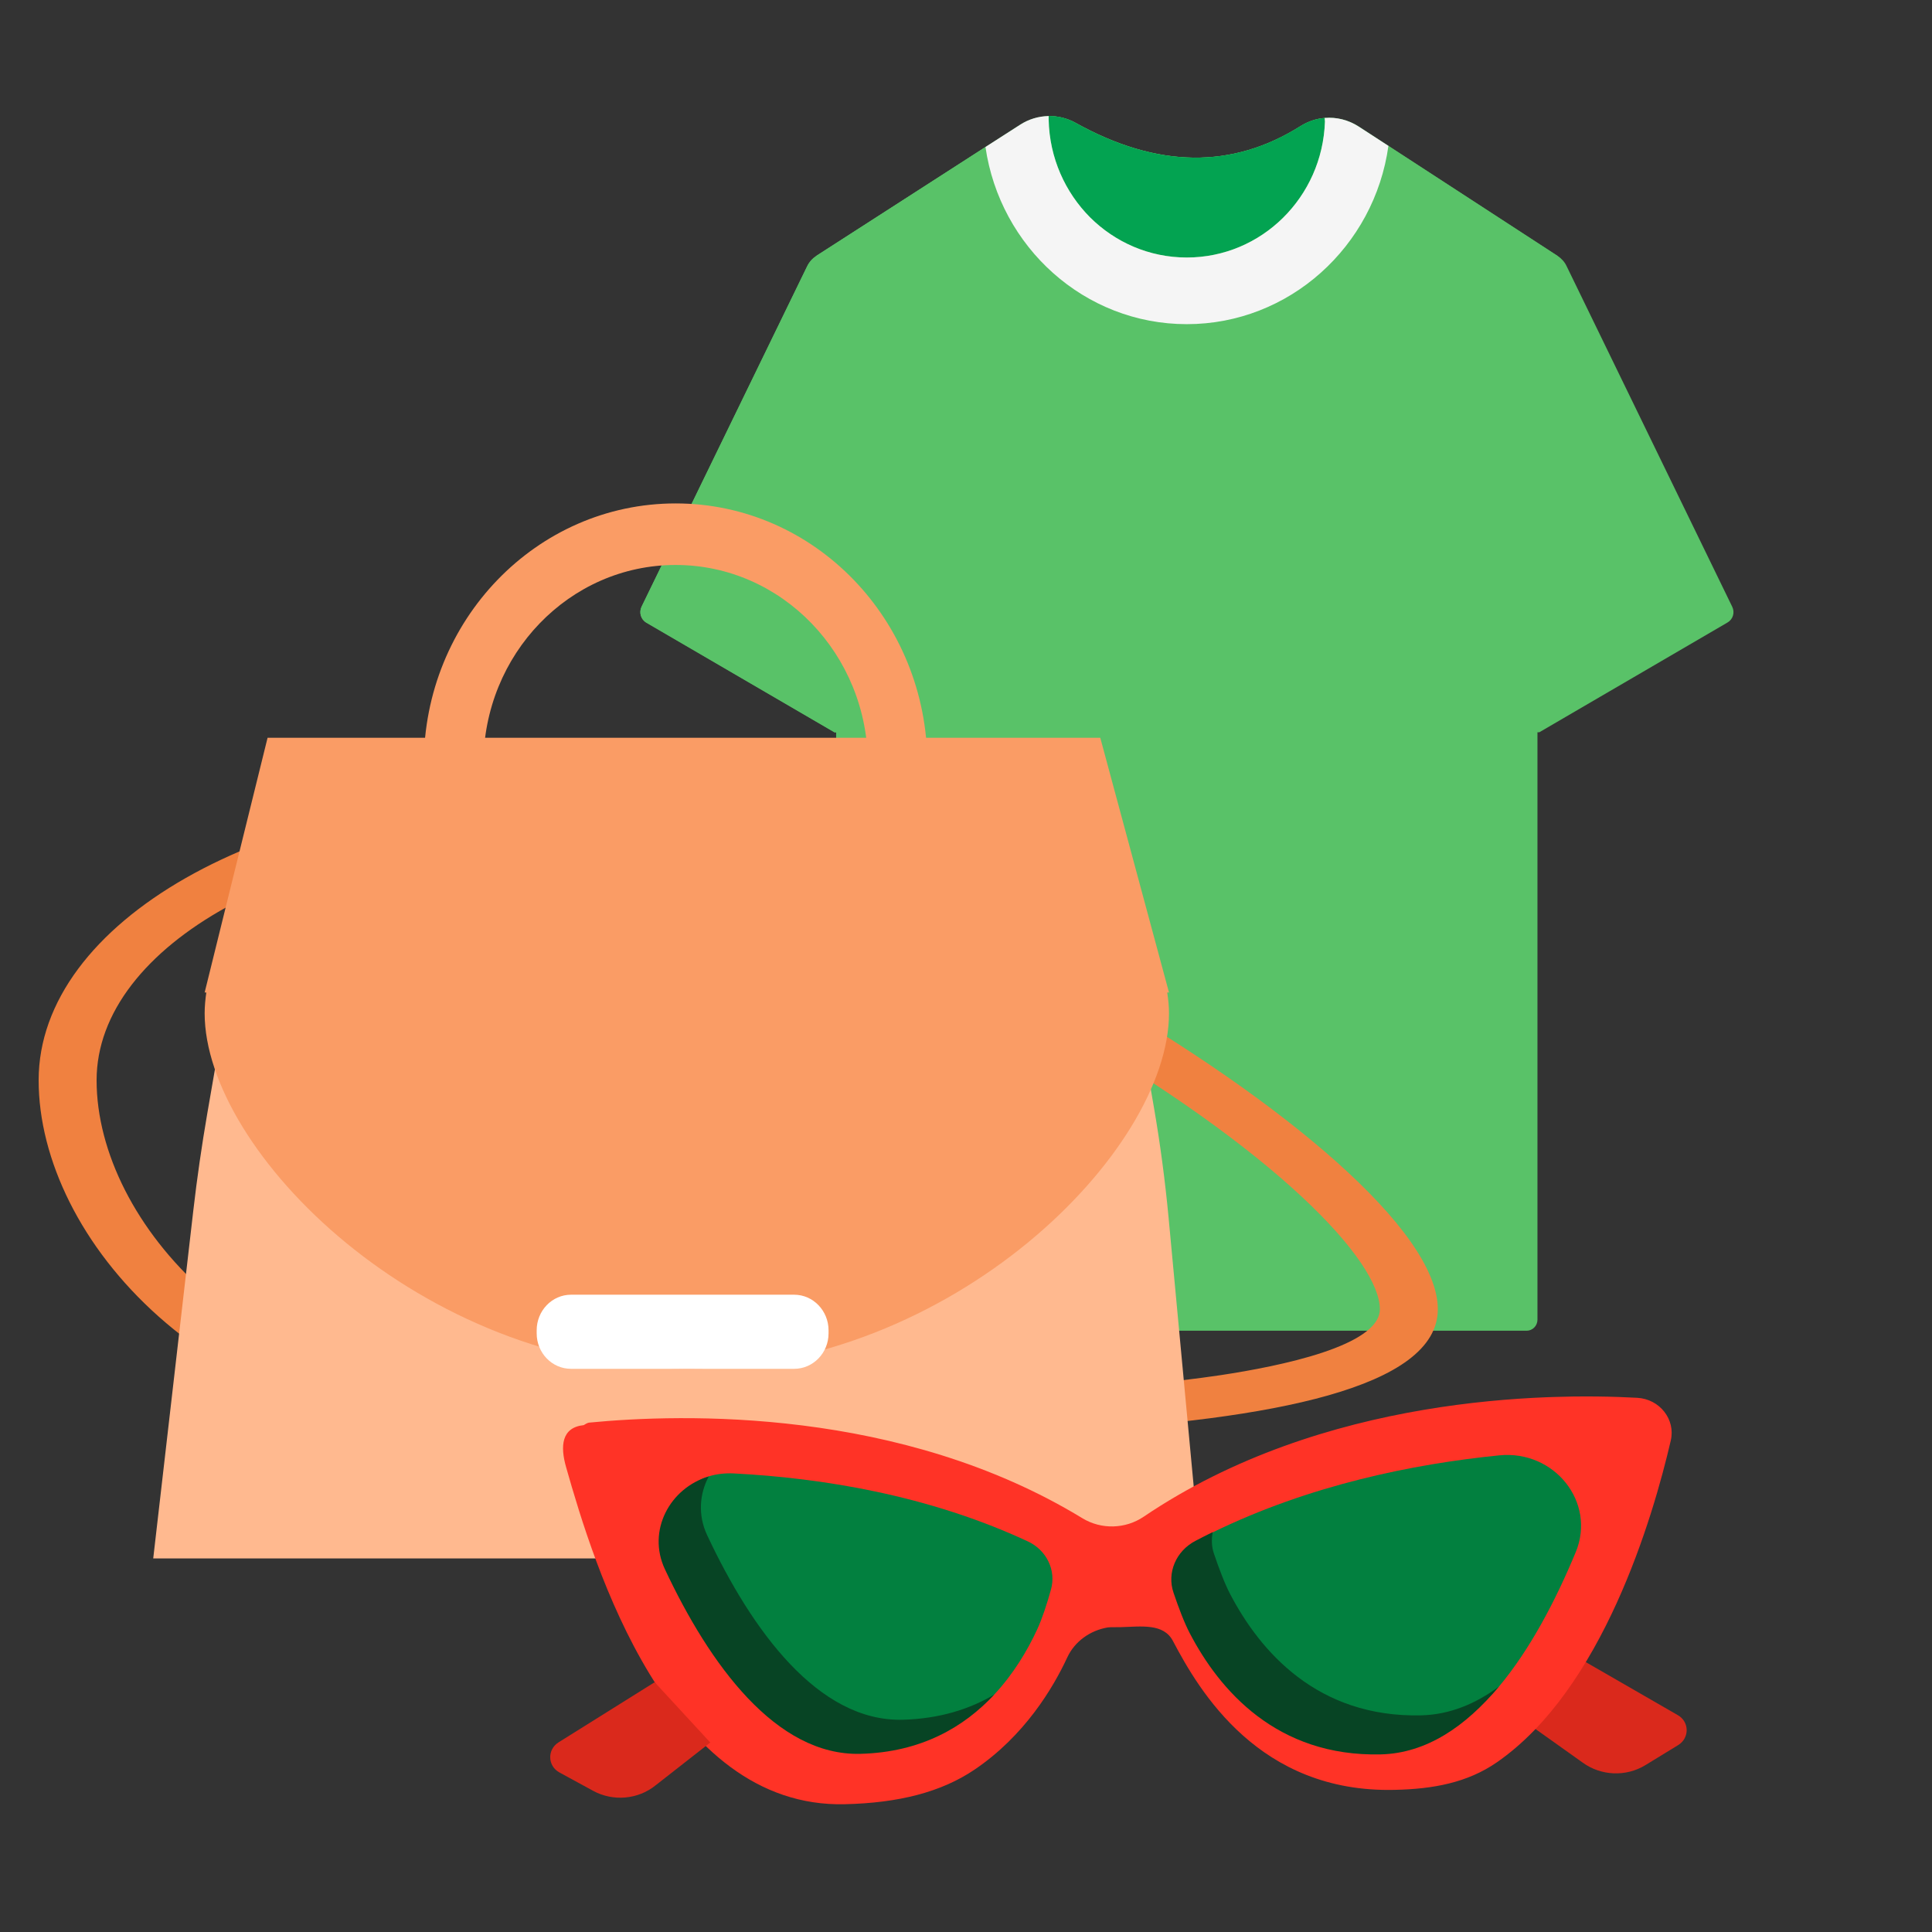 <?xml version="1.0" encoding="utf-8"?>
<svg xmlns="http://www.w3.org/2000/svg" fill="none" height="100%" overflow="visible" preserveAspectRatio="none" style="display: block;" viewBox="0 0 14 14" width="100%">
<rect x="0" y="0" width="14" height="14" fill="#333333" stroke="none"/>
<g id="Group 46283">
<g id="48X48">
<g id="Group 4645419">
<g id="Green T-shirt">
<g clip-path="url(#clip0_0_14419)" id="Capa_1">
<path d="M11.154 5.306L6.047 5.306L4.684 4.511C4.644 4.488 4.629 4.438 4.649 4.396L5.849 1.929C5.864 1.898 5.886 1.873 5.915 1.854L7.392 0.904C7.514 0.826 7.668 0.82 7.794 0.89C8.388 1.22 8.932 1.225 9.426 0.913C9.555 0.831 9.719 0.834 9.848 0.918L11.287 1.854C11.315 1.873 11.338 1.898 11.352 1.928L12.552 4.396C12.573 4.438 12.558 4.488 12.518 4.511L11.155 5.306L11.154 5.306Z" fill="#59C268" id="Vector"/>
<path d="M7.142 1.066L5.915 1.856C5.887 1.874 5.864 1.9 5.849 1.93L4.649 4.397C4.629 4.439 4.644 4.49 4.684 4.513L6.047 5.307L7.142 5.307L7.142 1.066Z" fill="#59C268" id="Vector_2"/>
<path d="M9.735 1.207C9.659 1.158 9.684 0.848 9.598 0.855C9.538 0.86 9.479 0.88 9.425 0.913C8.931 1.225 8.387 1.221 7.793 0.89C7.732 0.856 7.665 0.84 7.598 0.841C7.526 0.842 7.503 1.088 7.44 1.128L7.141 1.065L5.914 1.855L6.059 3.721L6.059 9.563C6.059 9.607 6.094 9.643 6.137 9.643L11.062 9.643C11.106 9.643 11.141 9.607 11.141 9.563L11.141 3.721L11.286 1.855L10.06 1.057L9.735 1.207Z" fill="#59C268" id="Vector_3"/>
<path d="M7.599 0.841C7.665 0.84 7.733 0.856 7.793 0.89C8.387 1.221 8.931 1.225 9.425 0.913C9.479 0.879 9.538 0.86 9.599 0.855L9.601 0.881C9.583 1.428 9.142 1.866 8.6 1.866C8.327 1.866 8.08 1.755 7.899 1.575C7.719 1.394 7.605 1.145 7.599 0.868L7.599 0.841Z" fill="#03A351" id="Vector_4"/>
<path d="M9.847 0.918L10.061 1.057C9.96 1.786 9.343 2.349 8.6 2.349C7.858 2.349 7.246 1.79 7.141 1.065L7.392 0.904C7.455 0.863 7.527 0.842 7.599 0.841L7.599 0.868C7.605 1.145 7.719 1.394 7.899 1.575C8.08 1.755 8.327 1.866 8.6 1.866C9.142 1.866 9.583 1.428 9.601 0.881L9.599 0.855C9.684 0.847 9.772 0.869 9.847 0.918L9.847 0.918Z" fill="#F5F5F5" id="Vector_5"/>
</g>
</g>
<g clip-path="url(#clip1_0_14419)" id="Layer_1">
<path d="M6.72 5.538H6.289C6.289 4.741 5.665 4.094 4.896 4.094C4.126 4.094 3.503 4.741 3.503 5.538H3.071C3.071 4.494 3.888 3.648 4.896 3.648C5.904 3.648 6.72 4.494 6.72 5.538Z" fill="#FA9C65" id="Vector_6"/>
<path d="M3.921 5.755C1.91 5.755 0.28 6.683 0.28 7.828C0.28 8.973 1.518 10.395 3.529 10.395C5.54 10.395 10.419 10.631 10.419 9.487C10.419 8.342 5.932 5.755 3.921 5.755ZM8.844 9.965C8.138 10.07 7.183 10.119 5.837 10.119C5.353 10.119 4.879 10.113 4.461 10.107C4.119 10.103 3.797 10.099 3.529 10.099C2.525 10.099 1.86 9.695 1.48 9.357C0.991 8.923 0.7 8.351 0.7 7.828C0.7 6.848 2.145 6.051 3.921 6.051C4.733 6.051 6.234 6.602 7.659 7.421C9.267 8.346 9.999 9.14 9.999 9.487C9.999 9.753 9.275 9.9 8.844 9.965V9.965Z" fill="#F08140" id="Vector_7"/>
<path d="M8.699 11.296H1.11L1.401 8.77C1.428 8.535 1.462 8.302 1.502 8.069L1.94 5.54H7.932L8.362 8.026C8.407 8.287 8.442 8.55 8.467 8.813L8.699 11.295V11.296Z" fill="#FFB98F" id="Vector_8"/>
<path d="M8.471 7.192L7.973 5.346H1.939L1.483 7.192H1.495C1.488 7.242 1.483 7.292 1.483 7.343C1.483 8.339 3.047 9.92 4.977 9.92C6.906 9.92 8.471 8.339 8.471 7.343C8.471 7.292 8.466 7.242 8.458 7.192H8.471Z" fill="#FA9C65" id="Vector_9"/>
<path d="M5.755 9.382H4.138C4 9.382 3.889 9.498 3.889 9.64V9.662C3.889 9.804 4 9.919 4.138 9.919H5.755C5.892 9.919 6.004 9.804 6.004 9.662V9.64C6.004 9.498 5.892 9.382 5.755 9.382Z" fill="white" id="Vector_10"/>
</g>
</g>
<g clip-path="url(#clip2_0_14419)" id="Capa_1_2">
<path d="M12.157 12.428L11.378 11.979L11.083 12.498L11.468 12.772C11.601 12.869 11.782 12.877 11.923 12.791L12.16 12.646C12.244 12.595 12.243 12.476 12.157 12.428Z" fill="#DA291C" id="Vector_11"/>
<path d="M8.119 11.791C8.27 11.787 8.432 11.761 8.5 11.892C8.689 12.251 9.123 12.994 10.107 12.97C10.386 12.964 10.633 12.918 10.846 12.771C11.612 12.241 11.977 11 12.107 10.439C12.143 10.286 12.027 10.138 11.864 10.129C11.205 10.093 9.588 10.111 8.287 10.991C8.155 11.08 7.981 11.085 7.844 11.002C6.527 10.199 4.946 10.243 4.267 10.309C4.254 10.311 4.23 10.327 4.23 10.327C4.068 10.344 4.059 10.48 4.102 10.631C4.303 11.34 4.841 13.105 6.122 13.074C6.513 13.065 6.821 12.986 7.061 12.824C7.424 12.579 7.631 12.232 7.734 12.01C7.788 11.894 7.899 11.815 8.027 11.793C8.046 11.79 8.099 11.792 8.119 11.791Z" fill="#FF3326" id="Vector_12"/>
<path d="M4.744 12.19L4.047 12.626C3.964 12.679 3.968 12.797 4.054 12.844L4.298 12.977C4.443 13.056 4.624 13.04 4.751 12.937L5.147 12.627L4.744 12.19L4.744 12.19Z" fill="#DA291C" id="Vector_13"/>
<g id="Group 4645408">
<path d="M10.864 10.546C10.236 10.609 9.489 10.762 8.788 11.104L8.592 11.494C8.628 11.597 8.671 11.711 8.711 11.787C8.925 12.198 9.249 12.638 10.004 12.62C10.334 12.611 10.621 12.512 10.861 12.223C11.086 11.954 11.271 11.603 11.419 11.246C11.567 10.886 11.264 10.506 10.864 10.546Z" fill="#02803F" id="Vector_14"/>
<path d="M10.299 12.43C9.544 12.448 9.13 11.963 8.915 11.553C8.875 11.477 8.832 11.363 8.797 11.259C8.779 11.208 8.778 11.152 8.788 11.102C8.746 11.123 8.703 11.144 8.662 11.166C8.522 11.239 8.454 11.397 8.504 11.542C8.539 11.646 8.582 11.76 8.622 11.836C8.836 12.246 9.251 12.731 10.006 12.713C10.336 12.705 10.621 12.51 10.861 12.222C10.691 12.348 10.503 12.425 10.299 12.43L10.299 12.43Z" fill="#074424" id="Vector_15"/>
</g>
<g id="Group 4645407">
<path d="M5.317 10.677C5.253 10.674 5.193 10.681 5.137 10.698C4.854 10.781 4.851 11.118 4.982 11.399C5.308 12.092 5.622 12.617 6.232 12.603C6.673 12.592 6.987 12.513 7.205 12.279C7.343 12.131 7.444 11.963 7.516 11.807C7.551 11.732 7.587 11.622 7.615 11.521C7.656 11.38 7.584 11.232 7.447 11.169C6.727 10.834 5.956 10.71 5.317 10.677Z" fill="#02803F" id="Vector_16"/>
<path d="M6.54 12.462C5.93 12.476 5.449 11.817 5.124 11.124C5.056 10.979 5.069 10.824 5.136 10.699C4.855 10.782 4.687 11.091 4.818 11.371C5.143 12.064 5.624 12.724 6.234 12.709C6.675 12.698 6.987 12.514 7.204 12.28C7.025 12.386 6.806 12.455 6.54 12.462Z" fill="#074424" id="Vector_17"/>
</g>
</g>
</g>
</g>
<defs>
<clipPath id="clip0_0_14419">
<rect fill="white" height="8.802" transform="translate(4.64 0.841)" width="7.921"/>
</clipPath>
<clipPath id="clip1_0_14419">
<rect fill="white" height="7.645" transform="translate(0.28 3.648)" width="10.139"/>
</clipPath>
<clipPath id="clip2_0_14419">
<rect fill="white" height="2.867" transform="matrix(1 -0.024 0.024 1 3.929 10.299)" width="8.238"/>
</clipPath>
</defs>
</svg>